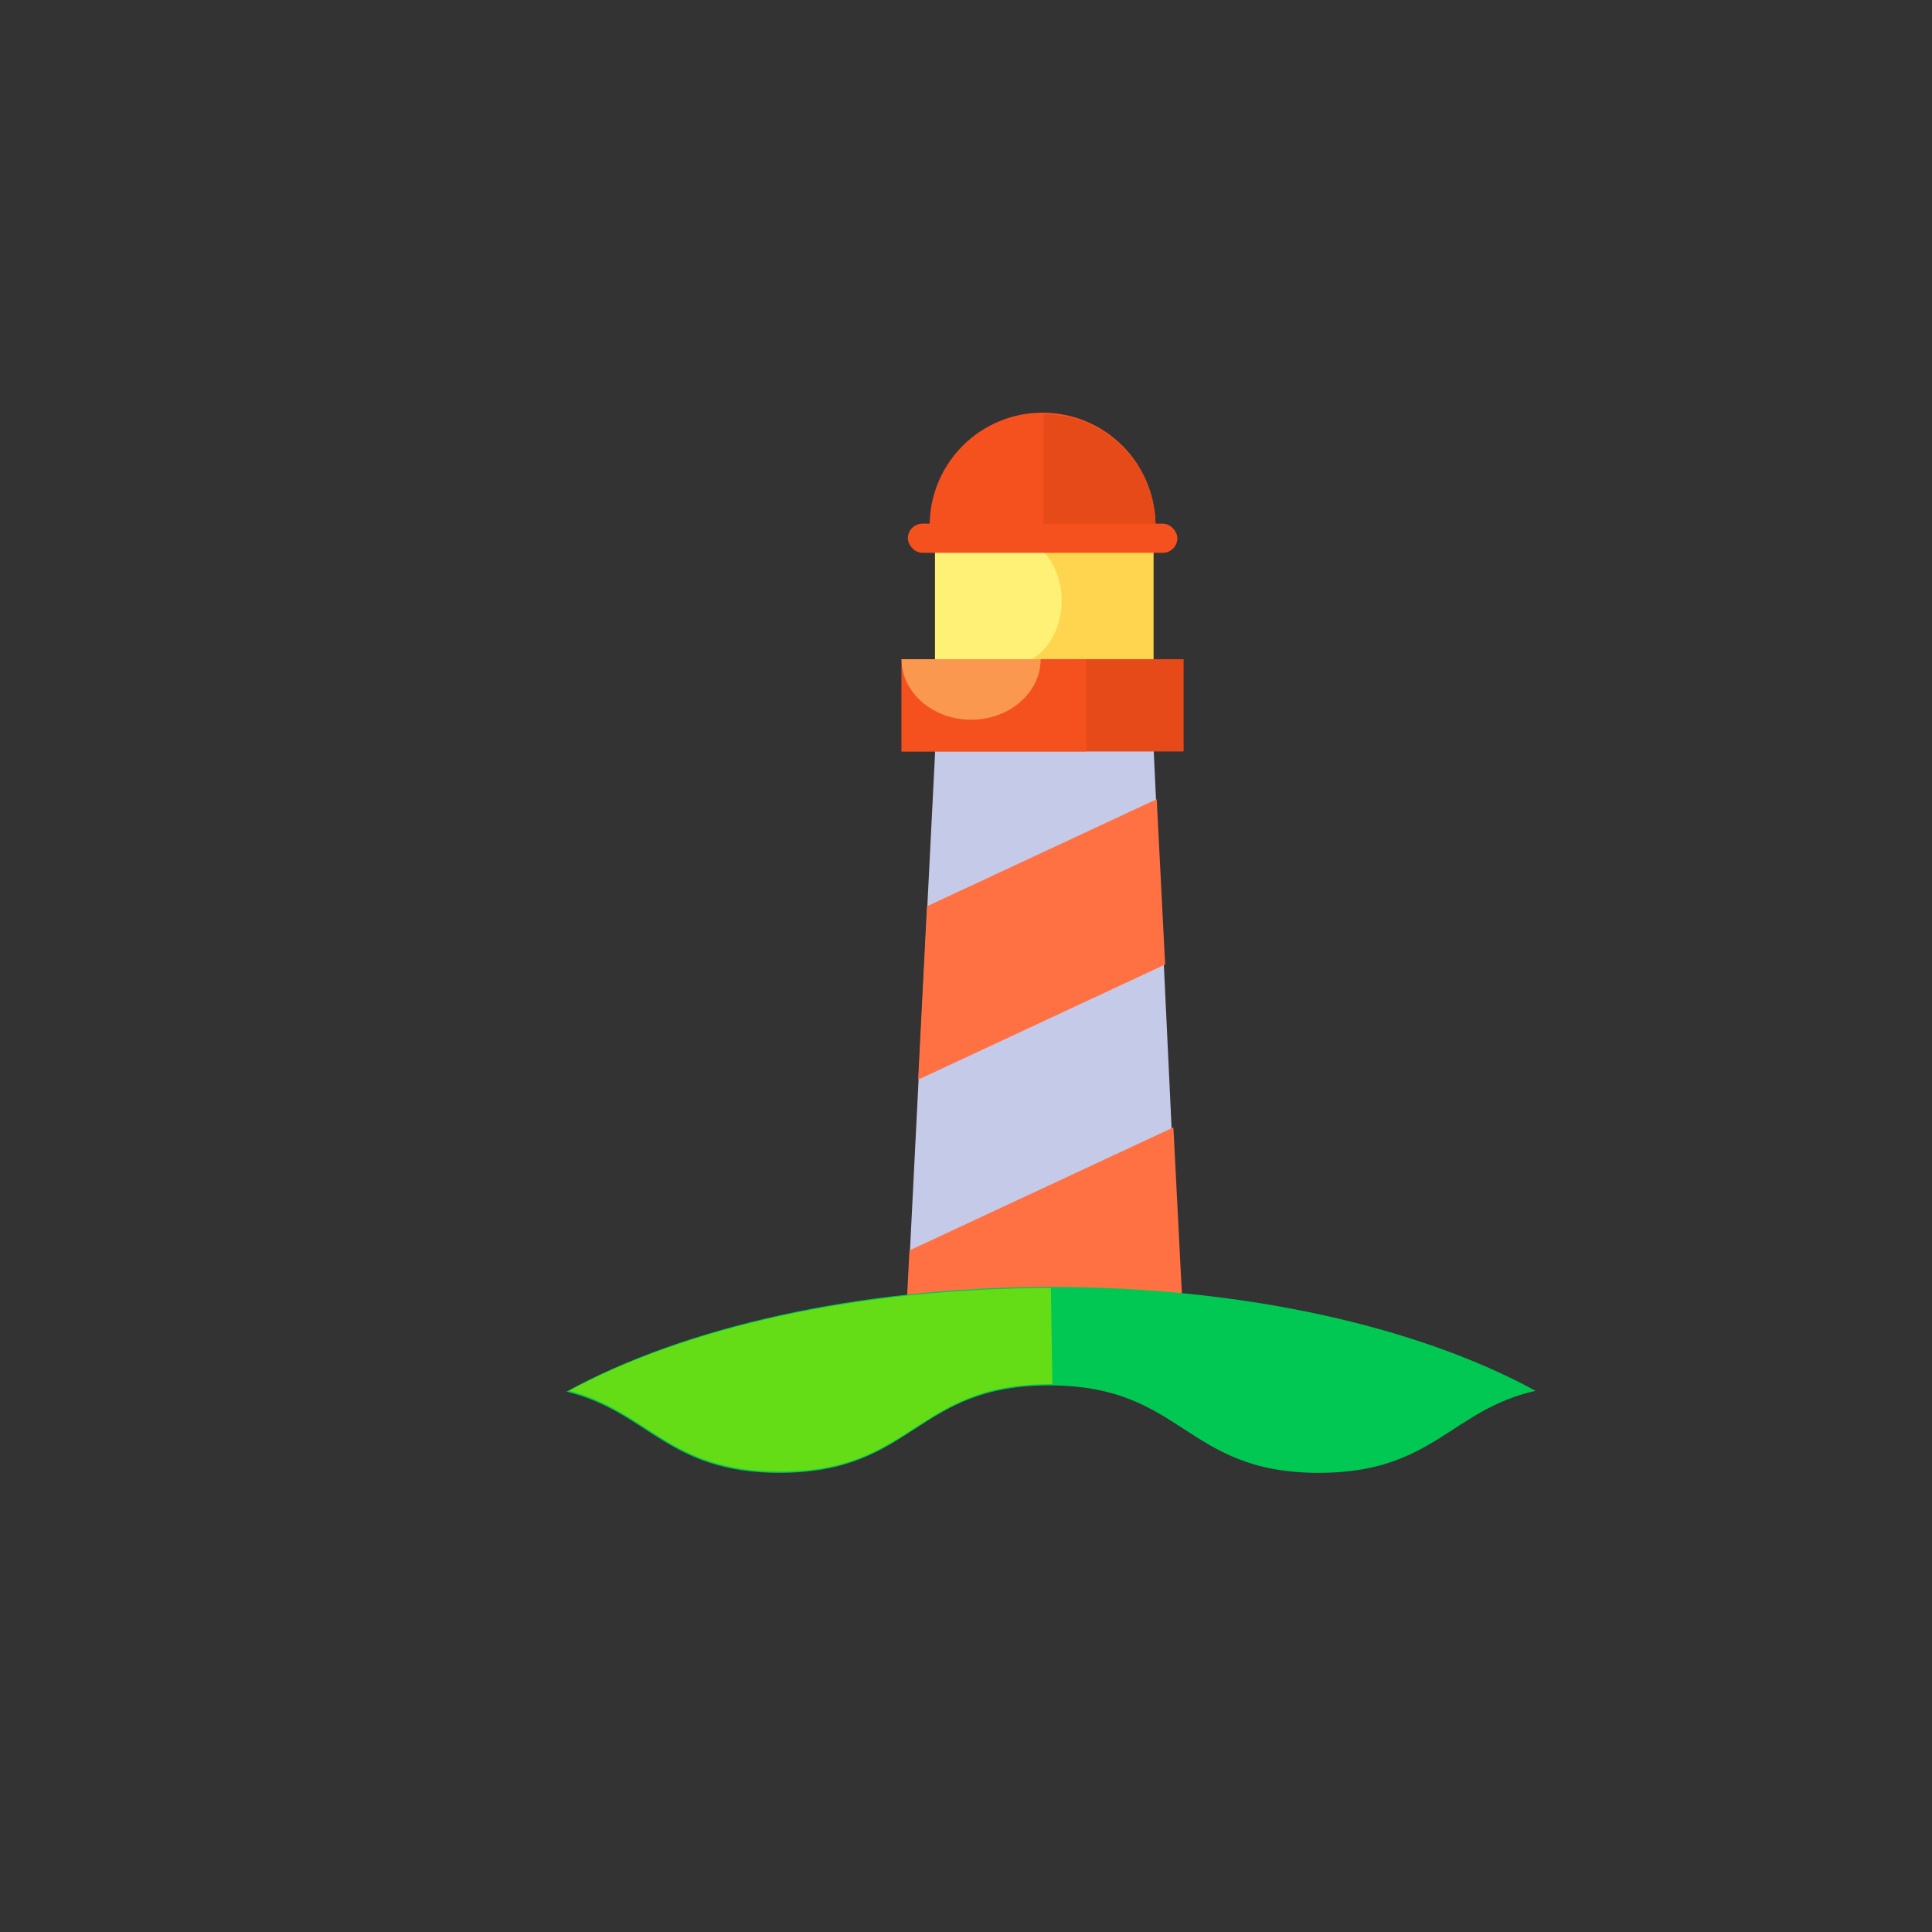 <?xml version="1.0"?>
<svg xmlns="http://www.w3.org/2000/svg" id="Layer_1" data-name="Layer 1" width="750" height="750" viewBox="0 0 750 750"><rect x="0" y="0" width="750" height="750" fill="#333333" stroke="none"/><defs id="defs3"><style id="style5">.cls-1,.cls-10{fill:#304ffe;}.cls-2{fill:#ffe082;}.cls-10,.cls-2{opacity:0.5;}.cls-3{fill:#2979ff;}.cls-4{fill:#ffd54f;}.cls-5{fill:#fff176;}.cls-6{fill:#f4511e;}.cls-7{fill:#e64a19;}.cls-8{fill:#c5cae9;}.cls-9{fill:#ff7043;}.cls-11{fill:#fdd835;}.cls-12{fill:#fff9c4;}.cls-13{fill:#448aff;}.cls-14{fill:#00c853;}.cls-15{fill:#64dd17;}</style></defs><path class="cls-4" id="rect15" fill="#ffd54f" d="M362.98 213.56h84.84v78.5h-84.84z"></path><path class="cls-5" id="rect17" fill="#fff176" d="M362.98 213.56h29.95v78.5h-29.95z"></path><ellipse class="cls-5" cx="392.3" cy="233.21" rx="19.84" ry="24.89" id="ellipse19" fill="#fff176"></ellipse><path class="cls-6" d="M360.9 204.7a43.84 43.84 0 1 1 87.67 0" id="path21" fill="#f4511e"></path><path class="cls-7" d="M405.1 160.87a43.5 43.5 0 0 1 43.47 43.83H405.1v-43.83z" id="path23" fill="#e64a19"></path><rect class="cls-6" x="352.42" y="203.29" width="104.64" height="11.31" rx="5.66" ry="5.66" id="rect25" fill="#f4511e"></rect><path class="cls-8" id="polygon27" fill="#c5cae9" d="M350.8 534.02l12.23-242.5h84.84l10.93 230.5z"></path><path class="cls-9" id="line29" fill="#ff7043" d="M449.04 310.25l3.26 64.17"></path><path class="cls-9" id="polygon31" fill="#ff7043" d="M359.85 351.82l-3.42 67.3 95.87-44.7-3.26-64.17z"></path><path class="cls-9" id="line33" fill="#ff7043" d="M455.52 437.66l3.27 64.18"></path><path class="cls-9" id="polygon35" fill="#ff7043" d="M353.05 485.42l-3.42 67.3 109.16-50.88-3.28-64.18z"></path><path class="cls-7" id="rect39" fill="#e64a19" d="M350 255.9h109.48v35.82h-109.5z"></path><path class="cls-6" id="rect41" fill="#f4511e" d="M350 255.9h71.77v35.82H350z"></path><path class="cls-2" d="M403.98 255.9c0 13-12.1 23.5-27 23.5s-27-10.52-27-23.5" id="path43" opacity=".5" fill="#ffe082"></path><g id="layer5"><path class="cls-14" d="M302.7 571.75c52.32 0 52.32-33.94 104.63-33.94 52.3 0 52.32 33.95 104.63 33.95 44.42 0 51.13-24.46 84.16-31.84C551 515.26 483.6 499.6 408.28 499.6c-75.63 0-143.28 15.8-188.4 40.64 31.92 7.73 39 31.53 82.82 31.53z" id="path79" fill="#00c853"></path><path class="cls-15" d="M302.8 571.28c52.32 0 52.32-33.94 104.63-33.94h1.1l-.58-37.32c-74.9 0-142 15.5-187.08 39.9 31.16 8 38.55 31.36 81.93 31.36z" id="path81" fill="#64dd17"></path></g></svg>